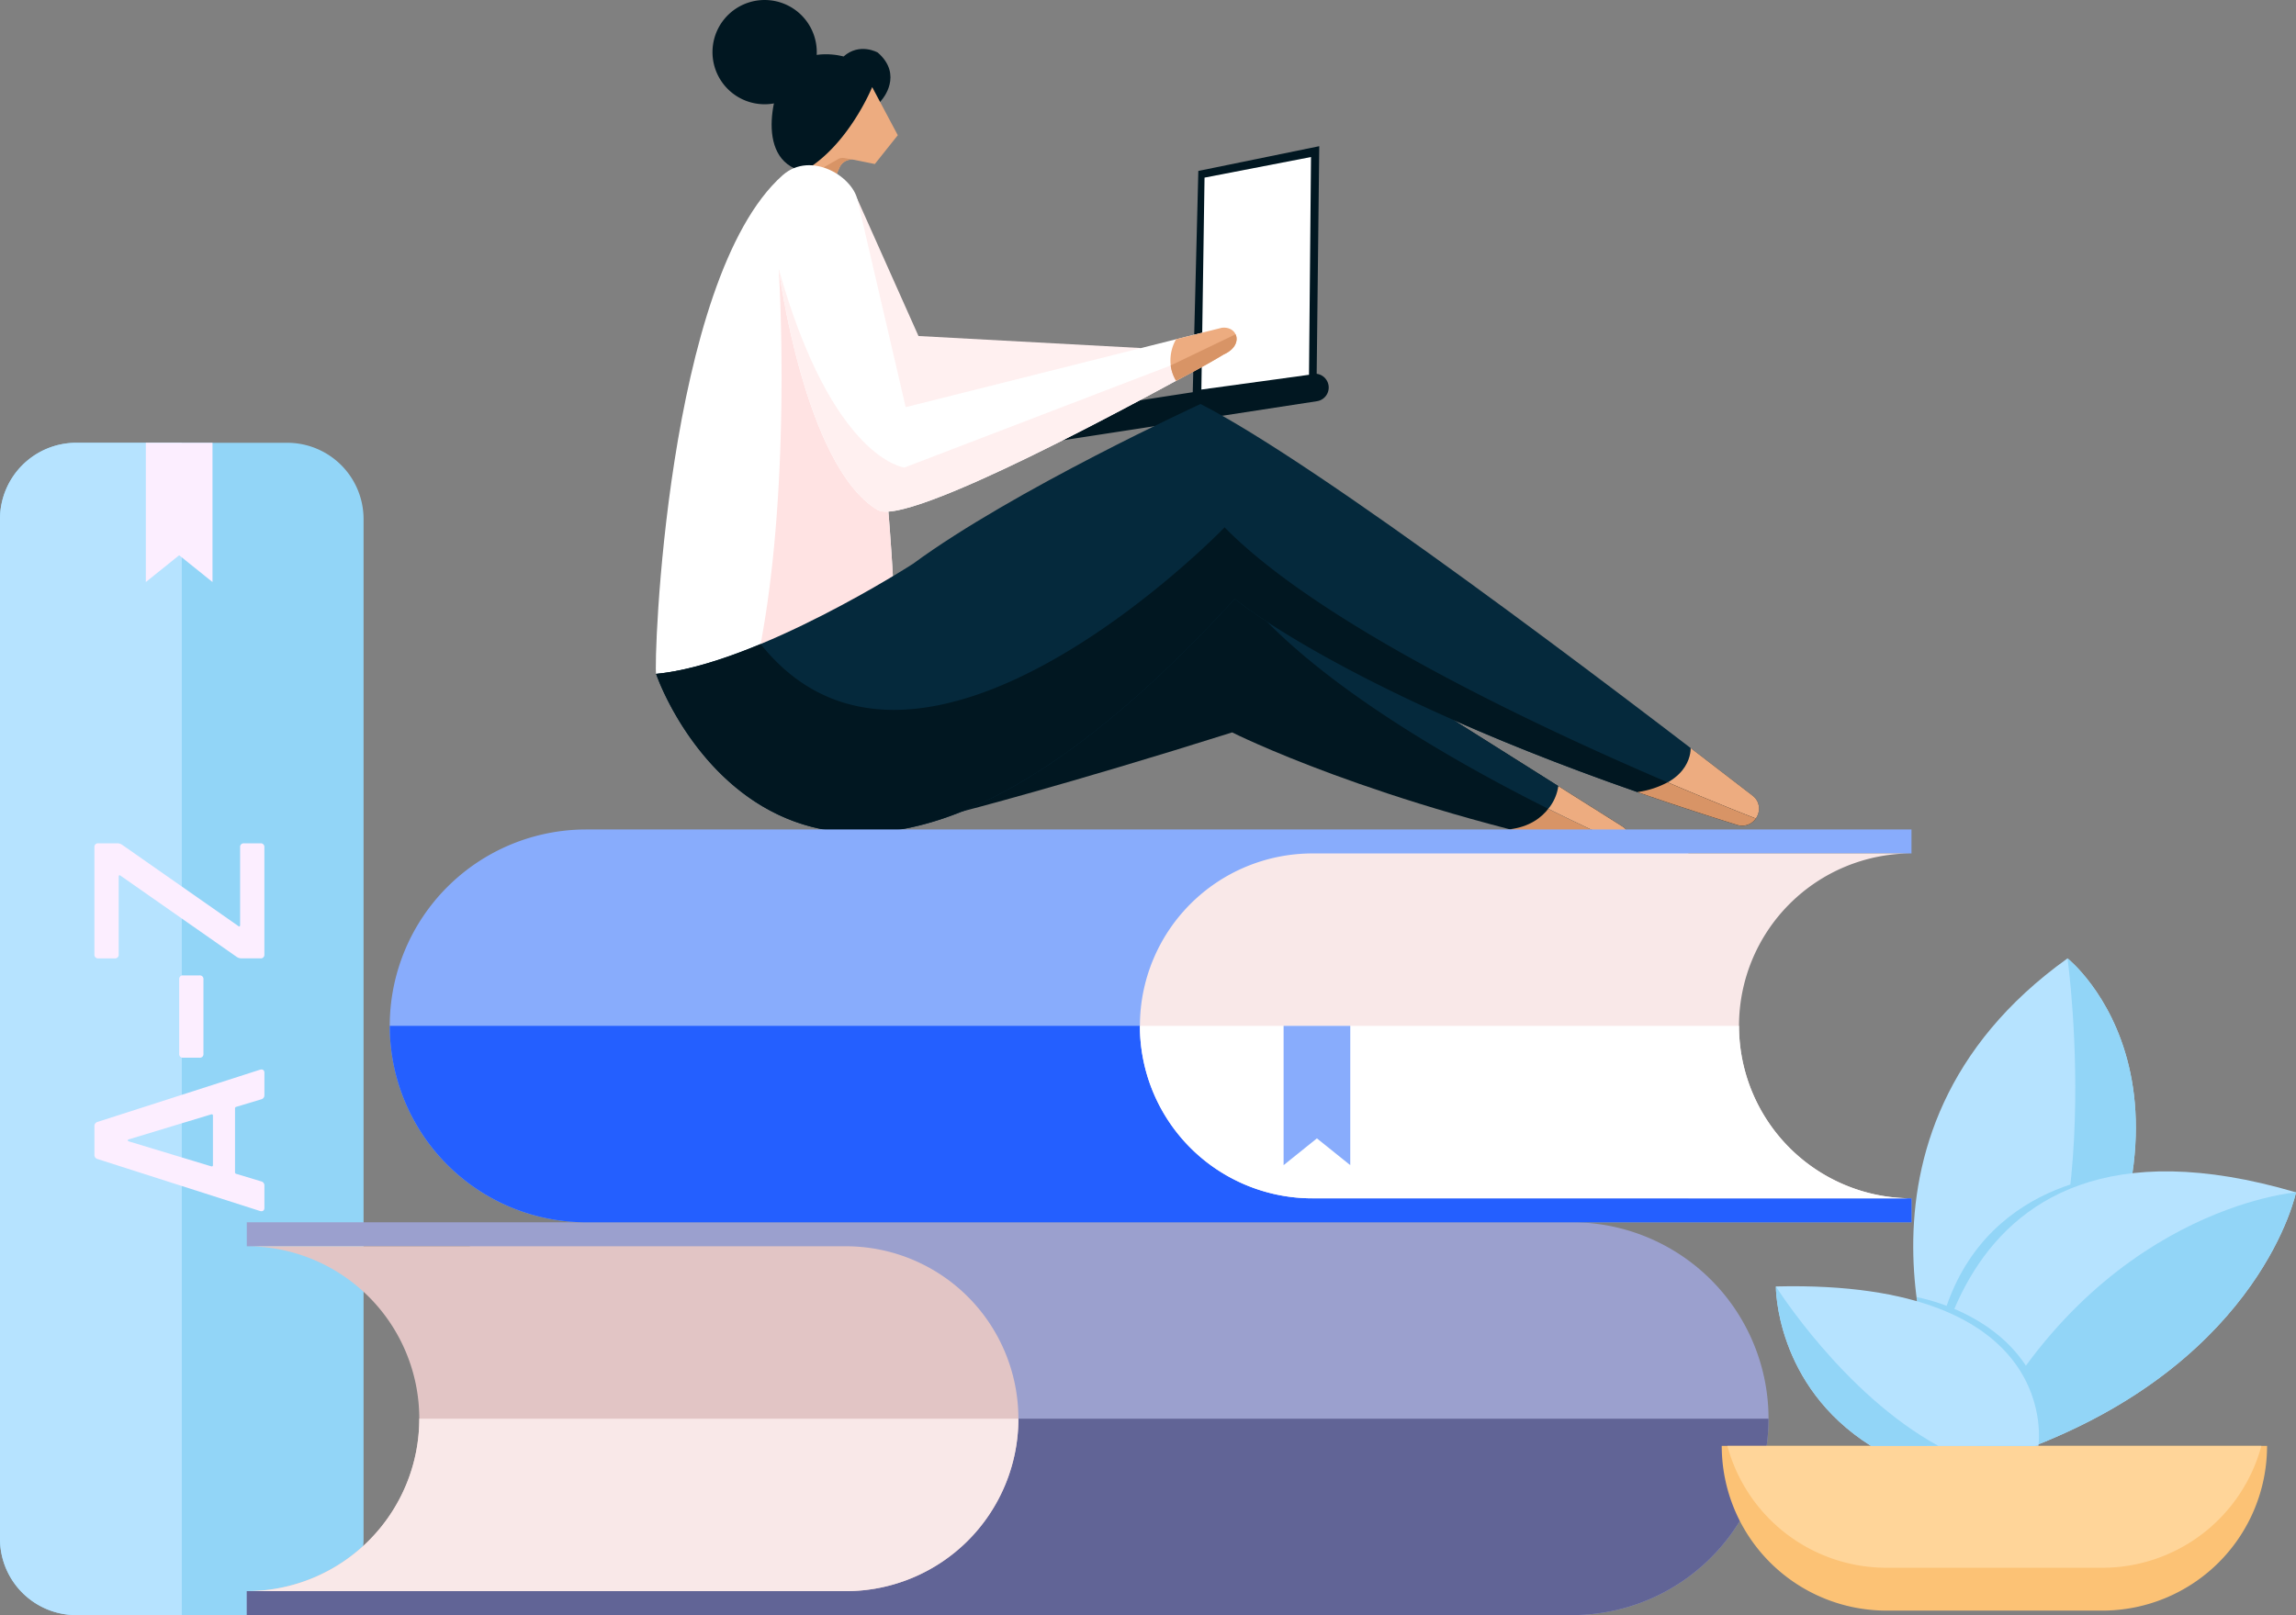 <svg xmlns="http://www.w3.org/2000/svg" xmlns:xlink="http://www.w3.org/1999/xlink" width="826.748" height="581.743" viewBox="0 0 826.748 581.743">
  <rect x="0" y="0" width="826.748" height="581.743" fill="#808080" stroke="none"/>
  <defs>
    <clipPath id="clip-path">
      <rect id="Rectangle_1614" data-name="Rectangle 1614" width="826.748" height="581.743" transform="translate(0 0)" fill="none"/>
    </clipPath>
  </defs>
  <g id="Group_2934" data-name="Group 2934" transform="translate(0 -0.002)">
    <g id="Group_2931" data-name="Group 2931" transform="translate(0 0.002)" clip-path="url(#clip-path)">
      <path id="Path_1761" data-name="Path 1761" d="M27.485,1078.661H103.43a27.484,27.484,0,0,0,27.484-27.484V683.882A27.485,27.485,0,0,0,103.43,656.4H27.485A27.484,27.484,0,0,0,0,683.882v367.295a27.484,27.484,0,0,0,27.484,27.484" transform="translate(-0.001 -496.918)" fill="#92d5f7"/>
      <path id="Path_1762" data-name="Path 1762" d="M1183.356,90.777s7.741-8.833-1.544-16.92c0,0-6.536-3.718-12.316,1.421,0,0-11.63-3.493-19.62,4.041-4.968,4.684-13.385,33.234,5.137,37.307l6.413,1.106Z" transform="translate(-865.744 -54.929)" fill="#011721"/>
      <path id="Path_1763" data-name="Path 1763" d="M1201.71,162.487l1.878-4.368a4.8,4.8,0,0,1,5.366-2.808l7.384,1.5,8.263-10.373-9.226-17.337s-8.629,21.282-24.785,30.33l9.625,7.347Z" transform="translate(-901.321 -97.735)" fill="#edac80"/>
      <path id="Path_1764" data-name="Path 1764" d="M1227.812,234.784l-3.542-.647a3.269,3.269,0,0,0-2.207.376l-5.3,3.023-1.158,4.4s2.7.407,4.8.72l.24-.69,1.878-4.368a4.793,4.793,0,0,1,5.286-2.81" transform="translate(-920.26 -177.211)" fill="#d89466"/>
      <path id="Path_1765" data-name="Path 1765" d="M1230.576,294.862l22.045,49.389,80.141,4.334L1276.126,382.7h-33.093l-25.272-68.1Z" transform="translate(-921.891 -223.222)" fill="#fff0f0"/>
      <path id="Path_1766" data-name="Path 1766" d="M1017.561,248.576c10.341-9.216,26.175.784,27.187,9.788,10.671,94.967,12.566,134.584,12.566,134.584s-48.74,31.673-85.246,35.183c-.972-2.855,3.489-142.12,45.494-179.555" transform="translate(-735.806 -185.407)" fill="#fff"/>
      <path id="Path_1767" data-name="Path 1767" d="M1171.211,461.213l-37.4-62.64s4.824,74.861-6.513,135.135l.387.189a325.254,325.254,0,0,0,47.23-24.621s-.712-14.846-3.7-48.063" transform="translate(-853.406 -301.735)" fill="#ffe3e3"/>
      <path id="Path_1768" data-name="Path 1768" d="M1420.222,928.477s37.3-9.578,97.374-28.512c0,0,51.253,25.894,136.984,43.483,5.547,1.138,8.379-6.536,3.589-9.556l-92.475-58.3L1535.442,848.6l-43.093-8.27-45.27,32.211-28.511,49.622Z" transform="translate(-1073.911 -636.163)" fill="#011721"/>
      <path id="Path_1769" data-name="Path 1769" d="M2274.529,1189.511c5.546,1.138,8.379-6.536,3.589-9.555l-23.142-14.59c-.028,2.16-3.241,13.829-17.494,15.558,12.345,3.251,22.689,5.642,37.046,8.588" transform="translate(-1693.86 -882.227)" fill="#d89466"/>
      <path id="Path_1770" data-name="Path 1770" d="M2005.766,973.057l-92.475-58.3-25.433-22.688-10.136,7.2c41.41,42.078,122.092,77.44,129.826,80.773a5.225,5.225,0,0,0-1.782-6.986" transform="translate(-1421.507 -675.328)" fill="#05293c"/>
      <path id="Path_1771" data-name="Path 1771" d="M2321.376,1179.955l-23.141-14.59a16.437,16.437,0,0,1-3.611,8.179c14.984,7.487,25.917,12.269,28.535,13.4a5.225,5.225,0,0,0-1.782-6.986" transform="translate(-1737.117 -882.226)" fill="#edac80"/>
      <path id="Path_1772" data-name="Path 1772" d="M1055.961,17.955A18.775,18.775,0,1,0,1075.541.021a18.775,18.775,0,0,0-19.58,17.935" transform="translate(-799.389 -0.002)" fill="#011721"/>
      <path id="Path_1773" data-name="Path 1773" d="M1533.38,313.617l53.723-8.265,2.011-79.7,43.542-8.912-.929,81.977a4.987,4.987,0,0,1,.088,9.875L1534.9,323.5a5,5,0,1,1-1.521-9.887" transform="translate(-1157.616 -164.083)" fill="#011721"/>
      <path id="Path_1774" data-name="Path 1774" d="M1819.977,232.783l-38.341,7.423-1.137,76.329,38.752-5.32Z" transform="translate(-1347.906 -176.226)" fill="#fff"/>
      <path id="Path_1775" data-name="Path 1775" d="M1182.386,294.862l17.436,75.022L1313.58,341.3c5.765-.771,8.214,6.248.742,9.6,0,0-112.227,63.416-124.573,56.035-26.4-15.786-35.645-86.872-35.645-86.872Z" transform="translate(-873.701 -223.222)" fill="#fff"/>
      <path id="Path_1776" data-name="Path 1776" d="M1064.914,656.485c36.045-26.559,103.537-57.556,103.537-57.556,42.467,21.6,148.227,101.97,198.726,141.023,5.393,4.171.893,12.57-5.617,10.544-132.694-41.3-180.778-81.374-180.778-81.374-149.925,163.9-203.657,40.831-208.362,27.015,36.506-3.509,92.493-39.651,92.493-39.651" transform="translate(-736.16 -453.413)" fill="#05293c"/>
      <path id="Path_1777" data-name="Path 1777" d="M2426.718,1124.777q16.776,5.846,35.8,11.793c6.509,2.026,11.01-6.373,5.616-10.544-6.565-5.077-14.08-10.863-22.252-17.117,0,.008.88,12.715-19.166,15.868" transform="translate(-1837.118 -839.487)" fill="#edac80"/>
      <path id="Path_1778" data-name="Path 1778" d="M1180.783,807.549s48.084,40.074,180.778,81.375a5.961,5.961,0,0,0,6.838-2.269c-13.634-5.3-144.257-56.834-191.273-104.871,0,0-109.836,113.728-167.077,42.029-12.91,5.371-26.221,9.655-37.629,10.751,4.7,13.817,58.437,136.881,208.362-27.014" transform="translate(-736.16 -591.84)" fill="#011721"/>
      <path id="Path_1779" data-name="Path 1779" d="M2469.357,1172.813c-3.613-1.4-15.44-6.056-31.76-13.032a32.3,32.3,0,0,1-10.879,3.509q16.776,5.846,35.8,11.792a5.96,5.96,0,0,0,6.838-2.269" transform="translate(-1837.118 -877.999)" fill="#d89466"/>
      <path id="Path_1780" data-name="Path 1780" d="M1189.75,485.446c10.73,6.416,96.9-40.644,119.269-53.07l-2.552-1.862-11.217,2.849-95.879,36.776s-25.98-2.789-45.266-71.565c0,0,9.244,71.087,35.645,86.872" transform="translate(-873.701 -301.736)" fill="#fff0f0"/>
      <path id="Path_1781" data-name="Path 1781" d="M1736.706,504.864a14.012,14.012,0,0,1-2.027-6.915,15.375,15.375,0,0,1,2.027-8.037l16.391-4.119c5.766-.771,8.214,6.248.742,9.6,0,0-6.756,4.162-17.133,9.469" transform="translate(-1313.218 -367.719)" fill="#edac80"/>
      <path id="Path_1782" data-name="Path 1782" d="M1758.39,495.6l-23.351,11.216a14.308,14.308,0,0,0,1.939,5.518c10.377-5.307,17.133-9.469,17.133-9.469,4.315-1.937,5.309-5.089,4.279-7.265" transform="translate(-1313.49 -375.186)" fill="#d89466"/>
      <path id="Path_1783" data-name="Path 1783" d="M446.092,1944.881V1820.662h-80.32v-8.635H842.978a70.745,70.745,0,0,1,70.745,70.745h0a70.745,70.745,0,0,1-70.745,70.745H365.772v-8.636Z" transform="translate(-276.903 -1371.774)" fill="#9ba0ce"/>
      <path id="Path_1784" data-name="Path 1784" d="M446.092,2165.313V2103.2h467.63a70.745,70.745,0,0,1-70.745,70.745H365.772v-8.636Z" transform="translate(-276.903 -1592.205)" fill="#616496"/>
      <path id="Path_1785" data-name="Path 1785" d="M365.772,1847.57H581.5a62.109,62.109,0,0,1,0,124.219H365.772a62.109,62.109,0,0,0,0-124.219" transform="translate(-276.903 -1398.681)" fill="#e2c5c5"/>
      <path id="Path_1786" data-name="Path 1786" d="M581.5,2165.313H365.772a62.109,62.109,0,0,0,62.109-62.109H643.606a62.109,62.109,0,0,1-62.109,62.109" transform="translate(-276.903 -1592.205)" fill="#f9e8e8"/>
      <path id="Path_1787" data-name="Path 1787" d="M1045.254,1362.528V1238.31h80.32v-8.635H648.368a70.745,70.745,0,0,0-70.744,70.745h0a70.745,70.745,0,0,0,70.744,70.744h477.206v-8.635Z" transform="translate(-437.283 -930.911)" fill="#88acfc"/>
      <path id="Path_1788" data-name="Path 1788" d="M1045.254,1582.959V1520.85H577.624a70.745,70.745,0,0,0,70.744,70.744h477.206v-8.635Z" transform="translate(-437.283 -1151.342)" fill="#245fff"/>
      <path id="Path_1789" data-name="Path 1789" d="M1967.221,1265.217H1751.5a62.109,62.109,0,1,0,0,124.219h215.725a62.109,62.109,0,0,1,0-124.219" transform="translate(-1278.93 -957.818)" fill="#f9e8e8"/>
      <path id="Path_1790" data-name="Path 1790" d="M1751.5,1582.959h215.725a62.11,62.11,0,0,1-62.109-62.109H1689.387a62.11,62.11,0,0,0,62.11,62.109" transform="translate(-1278.93 -1151.342)" fill="#fff"/>
      <path id="Path_1791" data-name="Path 1791" d="M1926.339,1571.015l-12.005-9.647-12,9.647V1520.85h24.01Z" transform="translate(-1440.136 -1151.342)" fill="#88acfc"/>
      <path id="Path_1792" data-name="Path 1792" d="M65.457,656.4H27.484A27.484,27.484,0,0,0,0,683.881v367.295a27.484,27.484,0,0,0,27.484,27.484H65.457Z" transform="translate(0 -496.918)" fill="#b6e3ff"/>
      <path id="Path_1793" data-name="Path 1793" d="M2688.721,2202.835h-77.7a59.328,59.328,0,0,1-59.328-59.328h196.36a59.328,59.328,0,0,1-59.328,59.328" transform="translate(-1931.725 -1622.717)" fill="#fcc275"/>
      <path id="Path_1794" data-name="Path 1794" d="M2617.372,2187.4h77.7a59.343,59.343,0,0,0,57.288-43.9h-192.28a59.345,59.345,0,0,0,57.288,43.9" transform="translate(-1938.08 -1622.716)" fill="#ffd599"/>
      <path id="Path_1795" data-name="Path 1795" d="M2846.815,1580.926s-44.946-96.314,44.234-160.167c0,0,63.14,49.941-12.842,160.167Z" transform="translate(-2146.573 -1075.568)" fill="#b6e3ff"/>
      <path id="Path_1796" data-name="Path 1796" d="M2967.044,1420.758s16.63,120.107-31.17,160.167H2954.2c75.981-110.227,12.842-160.167,12.842-160.167" transform="translate(-2222.569 -1075.568)" fill="#92d5f7"/>
      <path id="Path_1797" data-name="Path 1797" d="M2949.985,1739.243s-51.466-.35-67.525,49.633l12.978,13.363Z" transform="translate(-2182.132 -1316.674)" fill="#92d5f7"/>
      <path id="Path_1798" data-name="Path 1798" d="M2855.135,1835.387s-2.5-131.273,133.057-91.321c0,0-12.128,59.216-94.175,91.321Z" transform="translate(-2161.444 -1314.597)" fill="#b6e3ff"/>
      <path id="Path_1799" data-name="Path 1799" d="M3044.872,1767.643s-71.707,5.693-114.87,91.321h20.7c82.046-32.1,94.174-91.321,94.174-91.321" transform="translate(-2218.123 -1338.173)" fill="#92d5f7"/>
      <path id="Path_1800" data-name="Path 1800" d="M2836.881,1924.424l-.2-1.5s47.12,7.884,46.957,51.781l-2.975.962-17.4-5.368-27.773-37.671Z" transform="translate(-2146.573 -1455.724)" fill="#92d5f7"/>
      <path id="Path_1801" data-name="Path 1801" d="M2726.485,1964.319s9.275-59.929-94.531-57.432c0,0-.356,35.672,34.245,57.432Z" transform="translate(-1992.489 -1443.529)" fill="#b6e3ff"/>
      <path id="Path_1802" data-name="Path 1802" d="M2631.955,1907.124s-.356,35.672,34.245,57.432h24.257c-34.246-18.742-58.5-57.432-58.5-57.432" transform="translate(-1992.49 -1443.766)" fill="#92d5f7"/>
      <path id="Path_1803" data-name="Path 1803" d="M240.125,706.562l-12.005-9.647-12.005,9.647V656.4h24.01Z" transform="translate(-163.607 -496.918)" fill="#fceeff"/>
      <path id="Path_1804" data-name="Path 1804" d="M200,1596.238l-9.007,2.713a.56.56,0,0,0-.434.612v22.906a.552.552,0,0,0,.434.613L200,1625.8a1.5,1.5,0,0,1,1.139,1.566v7.961c0,.961-.612,1.4-1.573,1.139l-58.5-18.712a1.516,1.516,0,0,1-1.139-1.581V1605.95a1.516,1.516,0,0,1,1.139-1.581l58.5-18.8c.961-.263,1.573.171,1.573,1.139v7.961a1.5,1.5,0,0,1-1.139,1.567m-17.4,23.7V1602.1c0-.349-.171-.52-.612-.434l-29.727,9.007c-.441.178-.441.52,0,.7l29.727,9.007c.441.086.612-.086.612-.441" transform="translate(-105.927 -1200.281)" fill="#fceeff"/>
      <path id="Path_1805" data-name="Path 1805" d="M272.876,1475.667h-5.945a1.289,1.289,0,0,1-1.4-1.4v-26.85a1.291,1.291,0,0,1,1.4-1.4h5.945a1.286,1.286,0,0,1,1.4,1.4v26.85a1.284,1.284,0,0,1-1.4,1.4" transform="translate(-201.015 -1094.692)" fill="#fceeff"/>
      <path id="Path_1806" data-name="Path 1806" d="M199.732,1291.616h-6.814a3.12,3.12,0,0,1-1.752-.527L149.279,1261.8c-.349-.257-.613-.085-.613.356v28.068a1.284,1.284,0,0,1-1.4,1.4h-5.946a1.289,1.289,0,0,1-1.4-1.4v-38.648a1.288,1.288,0,0,1,1.4-1.4h6.821a3.2,3.2,0,0,1,1.744.52l41.888,29.292c.349.27.612.093.612-.342v-28.068a1.286,1.286,0,0,1,1.4-1.4h5.945a1.288,1.288,0,0,1,1.4,1.4v38.648a1.289,1.289,0,0,1-1.4,1.4" transform="translate(-105.927 -946.426)" fill="#fceeff"/>
    </g>
  </g>
</svg>

